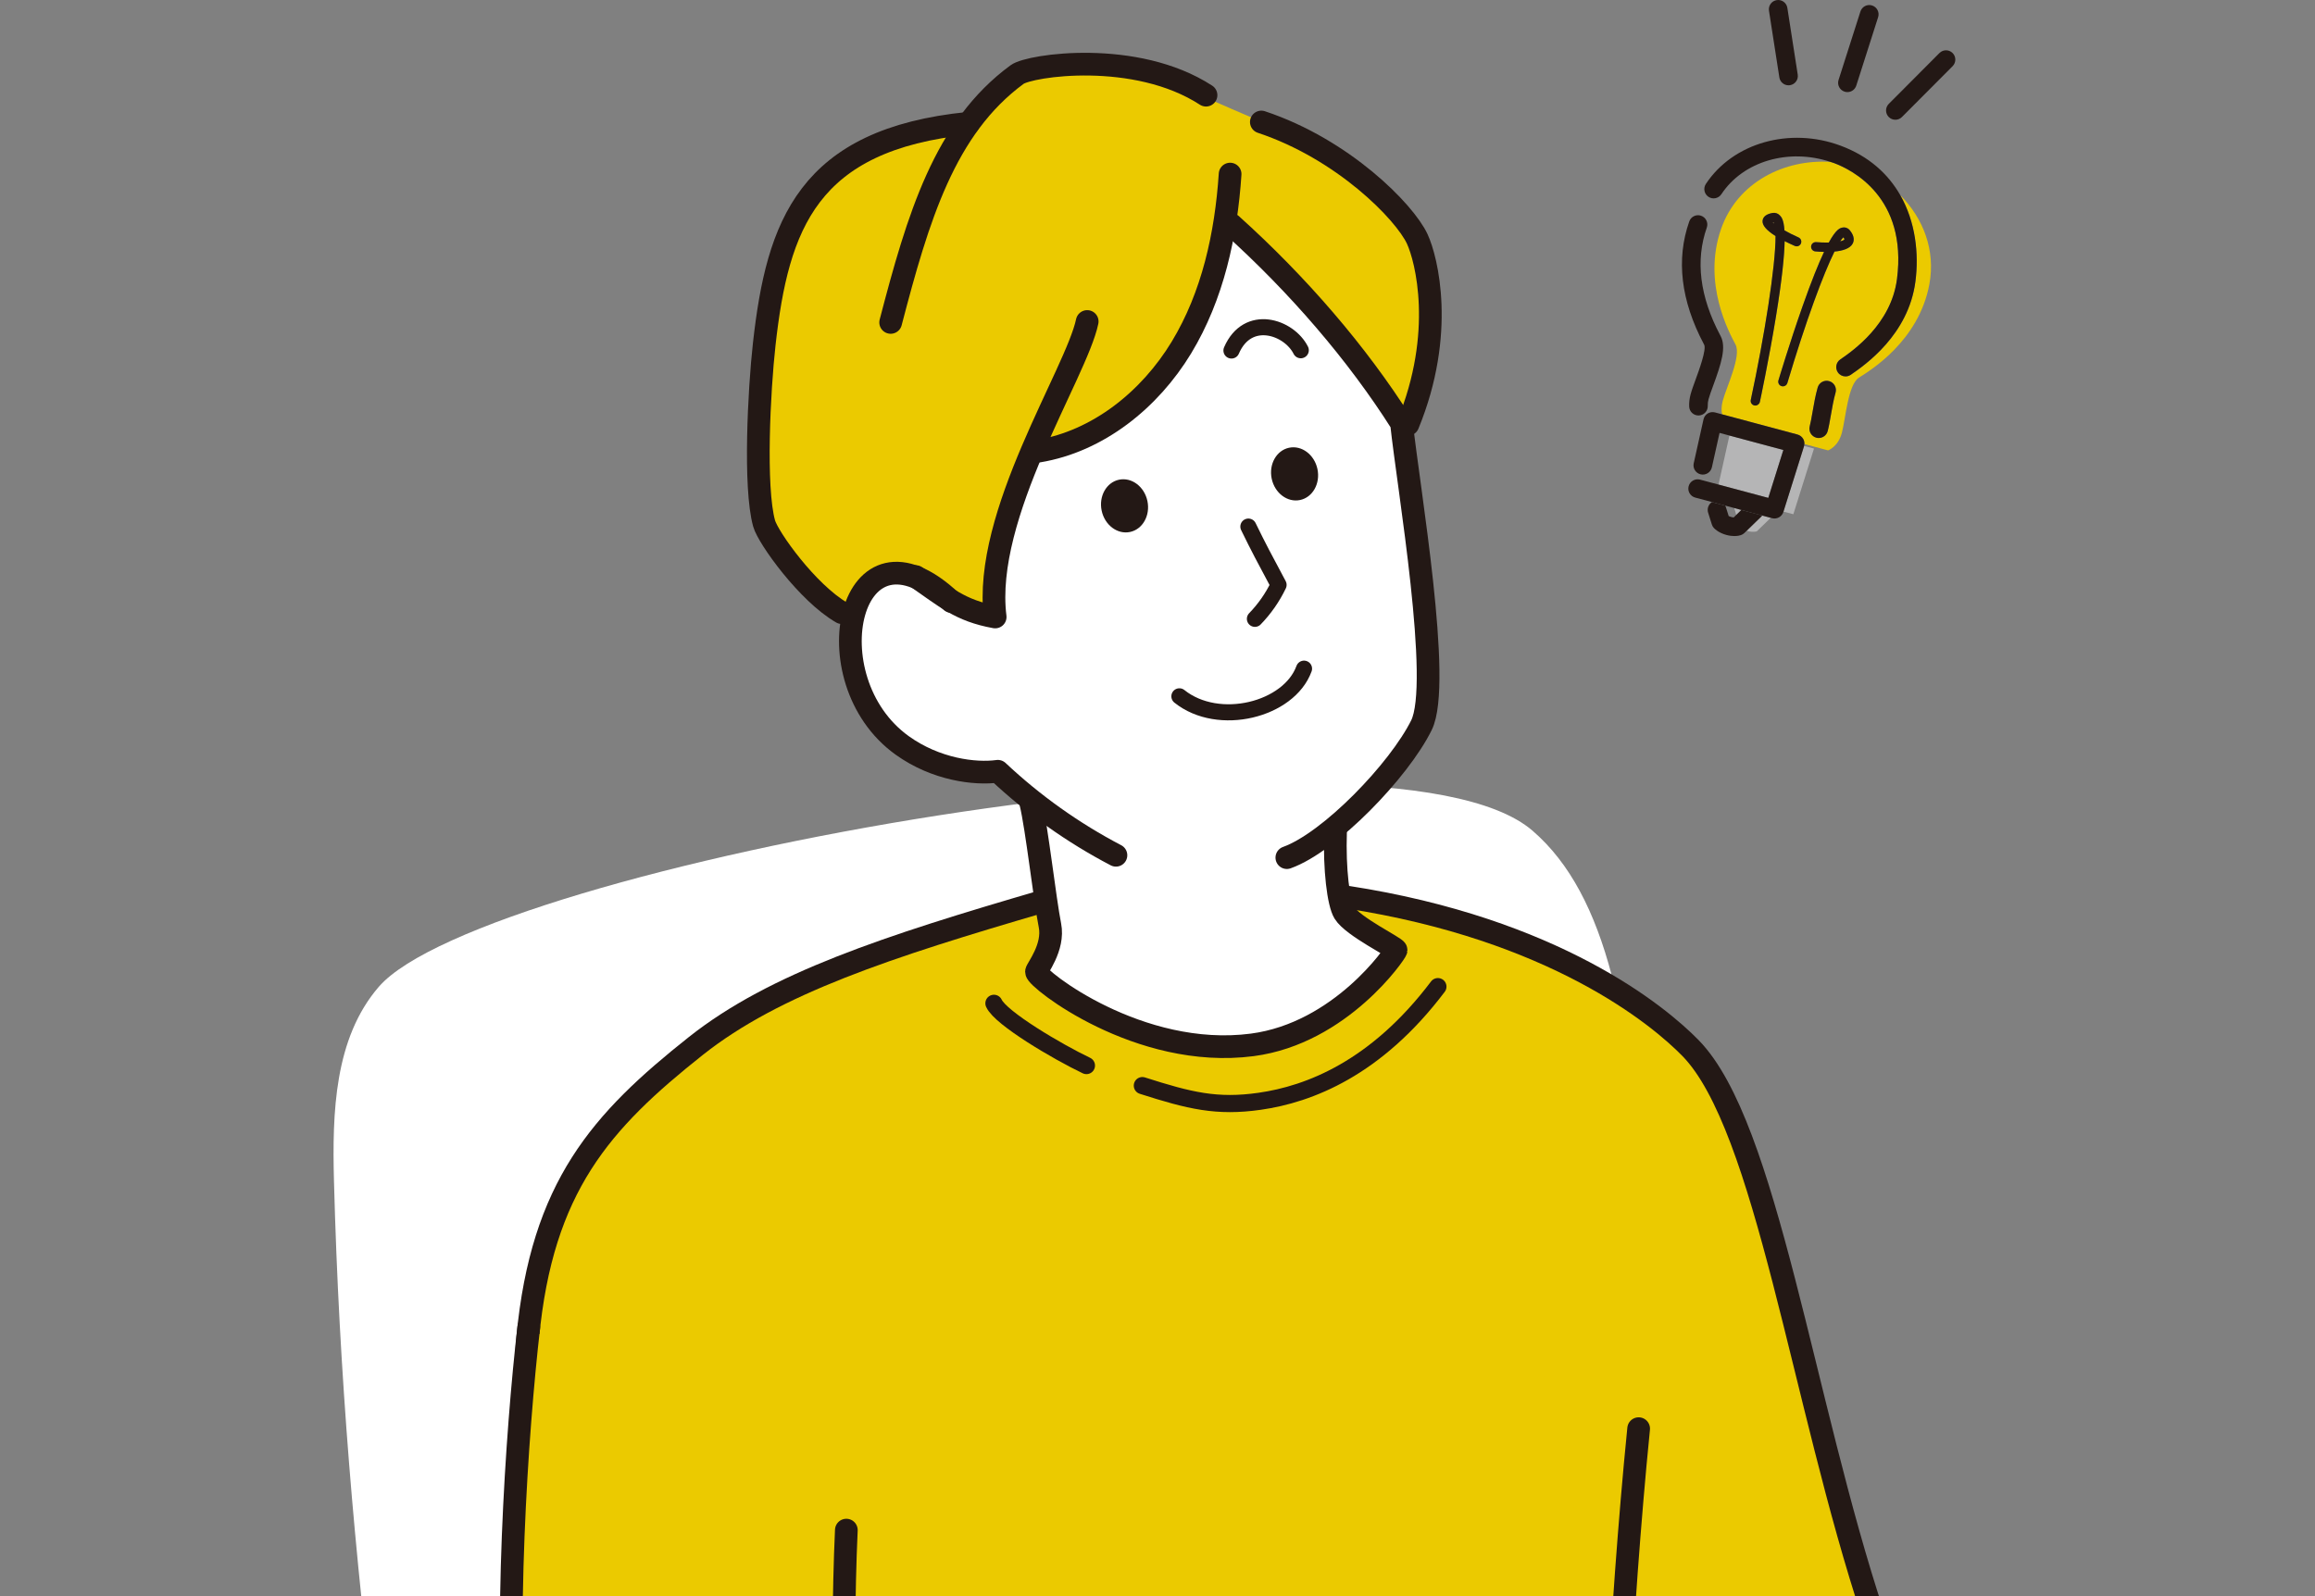 <svg enable-background="new 0 0 290 200" height="200" viewBox="0 0 290 200" width="290" xmlns="http://www.w3.org/2000/svg" xmlns:xlink="http://www.w3.org/1999/xlink"><rect x="0" y="0" width="290" height="200" fill="#808080" stroke="none"/><clipPath id="a"><path d="m0 0h290v200h-290z"/></clipPath><g clip-path="url(#a)"><path d="m57.784 286.61c-8.107-47.676-14.678-90.334-15.948-138.678-.223-8.503.05-17.83 5.605-24.271 13.007-15.083 125.861-35.704 144.54-19.571 18.838 16.27 11.94 64.22 19.519 145.126-62.912 7.832-152.45 37.889-153.716 37.394z" fill="#fff"/><path d="m59.414 297.996c-8.107-47.676-16.308-101.719-17.578-150.063-.223-8.503.05-17.83 5.605-24.271 13.007-15.083 125.861-35.704 144.54-19.571 18.838 16.27 12.266 62.264 19.072 142.848" fill="none"/><path d="m177.909 113.885c.804.991 26.479 8.689 33.646 16.039 7.305 7.491 21.479 69.79 23.167 71.898.902 1.126 7.81 8.67 8.812 9.709 3.49 3.62 34.18 26.601 36.252 29.145 6.215 7.632-12.411 23.893-13.374 25.499-3.968-2.352-38.981-18.704-51.744-29.831-2.801-2.442-10.455-12.051-12-16.129-1.397 4.939-2.446 30.757-3.172 30.313-39.055 9.733-69.165 12.536-112.643 27.727-.392-1.827.414.483-2.884-14.262-.35-1.564-16.871-.866-19.444-39.966-.794-12.064-.611-32.484 1.317-58.803 1.507-20.575 21.126-36.094 28.441-39.221 13.341-5.701 38.472-14.181 39.008-13.838 9.59 6.15 42.959-.325 44.618 1.72z" fill="#ebca00"/><path d="m121.46 15.777c-24.694.938-23.988 19.976-25.459 28.91-1.643 9.972-2.972 27.493 10.61 33.25.842-2.746 2.714-5.164 5.163-6.665 3.659 2.724 7.603 4.857 11.819 6.008 1.297-7.444 2.823-12.629 5.24-19.788 15.42-7.505 18.379-7.34 24.836-30.018 8.389 8.486 15.831 16.943 22.646 25.879 11.846-28.588-14.408-36.451-19.157-38.468-16.552-7.028-17.221-8.852-28.934-5.284-3.841 1.168-4.948 1.515-6.764 6.176z" fill="#ebca00"/><path d="m130.613 112.943c-19.401 5.667-33.568 10.29-43.435 18.112-11.879 9.416-19.287 17.64-21.069 36.528-2.033 21.549 17.347 95.397 17.347 95.397" style="fill:none;stroke:#231815;stroke-width:2.844;stroke-linecap:round;stroke-linejoin:round;stroke-miterlimit:10"/><path d="m86.422 276.301c-2.439-12.348-5.326-30.321-6.459-36.291" style="fill:none;stroke:#231815;stroke-width:2.844;stroke-linecap:round;stroke-linejoin:round;stroke-miterlimit:10"/><path d="m128.827 99.43c1.998 8.505 2.492 15.731 2.568 17.307.1 2.062-1.852 5.797-1.368 6.128 5.613 3.844 19.914 8.73 26.412 8.191 4.505-.374 12.722-5.202 19.083-11.844.375-.392-7.08-4.502-7.222-5.346-.536-3.18-1.522-6.031-.86-10.114 3.33-3.353 10.146-11.28 10.815-14.765.433-2.255-1.181-19.308-2.276-33.416-4.072-11.04-11.877-20.539-21.856-26.695-1.695 12.754-11.25 24.128-23.52 27.998-.69.218-1.425.436-1.912.971-.333.366-.514.842-.687 1.305-2.232 5.987-4.408 12.202-4.214 18.489-3.905-2.452-10.93-9.349-15.281-4.93-8.088 8.214 1.549 26.064 16.406 24.128 1.98-.258 1.033 2.684 3.912 2.593z" fill="#fff"/><path d="m136.193 40.284c-1.356 6.493-13.137 24.243-11.529 37.025-4.426-.797-6.247-2.512-9.951-5.061" style="fill:none;stroke:#231815;stroke-width:2.844;stroke-linecap:round;stroke-linejoin:round;stroke-miterlimit:10"/><path d="m151.078 11.925c-8.802-5.724-22.065-3.76-23.663-2.587-9.094 6.672-12.41 17.922-15.842 31.062" style="fill:none;stroke:#231815;stroke-width:2.844;stroke-linecap:round;stroke-linejoin:round;stroke-miterlimit:10"/><path d="m154.096 21.813c-.504 7.586-2.165 15.248-6.108 21.748s-10.403 11.73-17.904 12.969" style="fill:none;stroke:#231815;stroke-width:2.844;stroke-linecap:round;stroke-linejoin:round;stroke-miterlimit:10"/><path d="m121.329 15.445c-20.158 2.027-23.924 12.749-25.59 27.641-.653 5.837-1.275 17.991-.021 22.501.496 1.785 5.437 8.703 9.734 11.178" style="fill:none;stroke:#231815;stroke-width:2.844;stroke-linecap:round;stroke-linejoin:round;stroke-miterlimit:10"/><path d="m158.008 15.288c10.247 3.403 17.945 11.247 19.529 14.651 1.18 2.536 3.528 11.798-1.165 23.235" style="fill:none;stroke:#231815;stroke-width:2.844;stroke-linecap:round;stroke-linejoin:round;stroke-miterlimit:10"/><path d="m154.253 28.147c8.353 7.524 15.749 16.109 21.313 24.893.865 8.097 5.099 32.577 2.498 37.831-2.809 5.673-11.462 14.66-16.861 16.592" style="fill:none;stroke:#231815;stroke-width:2.844;stroke-linecap:round;stroke-linejoin:round;stroke-miterlimit:10"/><path d="m167.302 104.249c-.158 4.672.361 8.931 1.093 10.117 1.082 1.753 6.505 4.362 6.494 4.685-.009.285-6.921 10.421-18.02 11.876-14.194 1.861-27.056-8.284-27.031-9.159.01-.342 2.242-3.051 1.688-5.816-.638-3.186-1.636-12.177-2.4-15.335" style="fill:none;stroke:#231815;stroke-width:2.844;stroke-linecap:round;stroke-linejoin:round;stroke-miterlimit:10"/><path d="m180.126 123.627c-7.733 10.244-16.113 13.48-22.325 14.367-5.375.767-8.769-.066-14.699-1.964" style="fill:none;stroke:#231815;stroke-width:2.15;stroke-linecap:round;stroke-linejoin:round;stroke-miterlimit:10"/><path d="m136.097 133.518c-3.63-1.732-10.741-5.928-11.587-7.799" style="fill:none;stroke:#231815;stroke-width:2.15;stroke-linecap:round;stroke-linejoin:round;stroke-miterlimit:10"/><path d="m119.178 75.374c-12.754-12.063-17.695 9.748-6.161 18.028 4.224 3.032 9.131 3.631 11.984 3.241 4.422 4.159 9.414 7.711 14.793 10.524" style="fill:none;stroke:#231815;stroke-width:2.844;stroke-linecap:round;stroke-linejoin:round;stroke-miterlimit:10"/><path d="m263.37 264.269c-.666 6.856 6.611 9.11 9.25 11.785 1.316 1.334 6.288 7.158 9.025 7.001 8.217-.469-1.194-10.505-4.19-13.428l-.121-.129c2.165 1.221 4.171 2.474 6.005 3.99 2.749 2.271 5.147 5.799 8.485 7.713 2.156 1.236 4.015 1.942 5.256-.85 3.21 2.524 7.391 1.685 7.602-.858.028-.334 5.201 1.923 5.668-3.373 1.003.81 4.773-1.499 2.193-6.208-4.883-8.912-11.811-15.731-12.438-16.216-.934-.723-14.111-5.208-20.132-7.291" style="fill:#fff;stroke:#231815;stroke-width:2.841;stroke-linecap:round;stroke-linejoin:round;stroke-miterlimit:10"/><path d="m281.976 263.18c6.001 4.345 11.105 9.923 14.901 16.286" style="fill:none;stroke:#231815;stroke-width:2.015;stroke-linecap:round;stroke-linejoin:round;stroke-miterlimit:10"/><path d="m289.863 260.208c5.985 5.788 11.04 12.536 14.91 19.908" style="fill:none;stroke:#231815;stroke-width:2.015;stroke-linecap:round;stroke-linejoin:round;stroke-miterlimit:10"/><path d="m296.351 257.944c4.975 5.67 10.042 11.832 13.811 18.367" style="fill:none;stroke:#231815;stroke-width:2.015;stroke-linecap:round;stroke-linejoin:round;stroke-miterlimit:10"/><path d="m181.053 118.101c16.089 2.974 27.558 8.55 31.548 12.632 9.567 9.787 13.147 44.833 22.09 71.77 15.653 16.493 29.552 26.132 45.946 37.887-.15 13.195-10.8 20.888-19.342 24.537-14.23-7.482-32.418-16.644-44.946-26.965-5.403-4.451-9.767-8.372-11.677-16.034" fill="#ebca00"/><path d="m168.758 112.413c25.976 4.002 39.024 14.831 43.013 18.913 9.567 9.787 13.977 44.24 22.919 71.178 15.653 16.493 29.552 26.132 45.946 37.887-.15 13.195-10.8 20.888-19.342 24.537-14.23-7.482-32.418-16.644-44.946-26.965-5.403-4.451-11.9-12.994-13.811-20.655" style="fill:none;stroke:#231815;stroke-width:2.844;stroke-linecap:round;stroke-linejoin:round;stroke-miterlimit:10"/><path d="m205.274 179.016c-2.408 24.012-3.16 48.264-5.234 70.126" style="fill:none;stroke:#231815;stroke-width:2.844;stroke-linecap:round;stroke-linejoin:round;stroke-miterlimit:10"/><ellipse cx="140.852" cy="63.3" fill="#231815" rx="2.928" ry="3.346" transform="matrix(.979 -.205 .205 .979 -10 30.287)"/><ellipse cx="162.144" cy="59.288" fill="#231815" rx="2.928" ry="3.346" transform="matrix(.979 -.205 .205 .979 -8.722 34.575)"/><path d="m154.264 43.92c2.028-4.702 7.207-2.978 8.685-.034" style="fill:none;stroke:#231815;stroke-width:2.015;stroke-linecap:round;stroke-linejoin:round;stroke-miterlimit:10"/><path d="m156.384 65.983c1.235 2.541 2.084 4.132 3.783 7.304-.75 1.566-1.756 3.009-2.965 4.255" style="fill:none;stroke:#231815;stroke-width:2.015;stroke-linecap:round;stroke-linejoin:round;stroke-miterlimit:10"/><path d="m163.355 83.786c-1.877 5.168-10.696 7.402-15.614 3.465" style="fill:none;stroke:#231815;stroke-width:2.015;stroke-linecap:round;stroke-linejoin:round;stroke-miterlimit:10"/><path d="m16.805 308.678c71.893-45.623 230.304-80.145 385.483-82.36.634 26.244.646 54.834.408 82.308" style="fill:#fff;stroke:#231815;stroke-width:2.844;stroke-linecap:round;stroke-linejoin:round;stroke-miterlimit:10"/><path d="m133.697 273.025.727 5.174 70.303 29.86 106.52-25.899-.428-5.523" style="fill:#c9caca;stroke:#231815;stroke-width:2.844;stroke-linecap:round;stroke-linejoin:round;stroke-miterlimit:10"/><path d="m311.094 275.962-70.303-29.861-107.17 25.949 70.303 29.86z" style="fill:#c9caca;stroke:#231815;stroke-width:2.844;stroke-linecap:round;stroke-linejoin:round;stroke-miterlimit:10"/><g fill="#fff"><path d="m224.148 262.498-10.78-4.579c-1.065-.452-2.248-.55-3.373-.277l-18.213 4.41c-.727.176-.809 1.176-.121 1.469l10.78 4.579c1.065.452 2.248.55 3.373.277l18.213-4.41c.727-.177.809-1.177.121-1.469z"/><path d="m178.553 281.137-4.381-1.861c-.433-.184-.914-.223-1.371-.113l-7.402 1.792c-.295.071-.329.478-.049.597l4.381 1.861c.433.184.914.223 1.371.113l7.402-1.792c.295-.071.329-.478.049-.597z"/><path d="m191.4 278.181-4.381-1.861c-.433-.184-.914-.223-1.371-.113l-7.402 1.793c-.295.071-.329.478-.049.597l4.381 1.861c.433.184.914.223 1.371.113l7.402-1.792c.295-.072.328-.479.049-.598z"/><path d="m202.946 275.326-4.381-1.861c-.433-.184-.914-.223-1.371-.113l-7.402 1.792c-.295.072-.329.478-.049.597l4.381 1.861c.433.184.914.223 1.371.113l7.402-1.792c.295-.072.329-.478.049-.597z"/><path d="m215.143 272.421-4.381-1.861c-.433-.184-.914-.223-1.371-.113l-7.402 1.792c-.295.072-.329.478-.049.597l4.381 1.861c.433.184.914.223 1.371.113l7.402-1.792c.295-.072.328-.479.049-.597z"/><path d="m191.152 283.431-4.381-1.861c-.433-.184-.914-.223-1.371-.113l-7.402 1.792c-.295.072-.329.478-.049.597l4.381 1.861c.433.184.914.223 1.371.113l7.402-1.792c.295-.072.329-.479.049-.597z"/><path d="m203.999 280.475-4.381-1.861c-.433-.184-.914-.223-1.371-.113l-7.402 1.792c-.295.072-.329.478-.049.597l4.381 1.861c.433.184.914.223 1.371.113l7.402-1.792c.295-.072.328-.478.049-.597z"/><path d="m215.545 277.62-4.381-1.861c-.433-.184-.914-.223-1.371-.113l-7.402 1.792c-.295.071-.329.478-.049.597l4.381 1.861c.433.184.914.223 1.371.113l7.402-1.792c.295-.072.329-.479.049-.597z"/><path d="m227.742 274.714-4.381-1.861c-.433-.184-.914-.223-1.371-.113l-7.402 1.792c-.295.071-.329.478-.049.597l4.381 1.861c.433.184.914.223 1.371.113l7.402-1.792c.295-.072.328-.478.049-.597z"/><path d="m195.404 287.678-4.381-1.861c-.433-.184-.914-.223-1.371-.113l-7.402 1.792c-.295.071-.329.478-.049.597l4.381 1.861c.433.184.914.223 1.371.113l7.402-1.792c.295-.072.328-.478.049-.597z"/><path d="m208.25 284.722-4.381-1.861c-.433-.184-.914-.223-1.371-.113l-7.402 1.792c-.295.072-.329.478-.049.597l4.381 1.861c.433.184.914.223 1.371.113l7.402-1.792c.295-.072.329-.478.049-.597z"/><path d="m219.797 281.867-4.381-1.861c-.433-.184-.914-.223-1.371-.113l-7.402 1.792c-.295.071-.329.478-.049.597l4.381 1.861c.433.184.914.223 1.371.113l7.402-1.792c.295-.072.328-.479.049-.597z"/><path d="m231.993 278.961-4.381-1.861c-.433-.184-.914-.223-1.371-.113l-7.402 1.792c-.295.072-.329.478-.049.597l4.381 1.861c.433.184.914.223 1.371.113l7.402-1.792c.295-.072.329-.478.049-.597z"/><path d="m207.353 290.021-4.381-1.861c-.433-.184-.914-.223-1.371-.113l-7.402 1.792c-.295.071-.329.478-.049.597l4.381 1.861c.433.184.914.223 1.371.113l7.402-1.792c.295-.071.328-.478.049-.597z"/><path d="m220.199 287.066-4.381-1.861c-.433-.184-.914-.223-1.371-.113l-7.402 1.792c-.295.072-.329.478-.049.597l4.381 1.861c.433.184.914.223 1.371.113l7.402-1.792c.295-.072.329-.479.049-.597z"/><path d="m231.746 284.21-4.381-1.861c-.433-.184-.914-.223-1.371-.113l-7.402 1.792c-.295.071-.329.478-.049.597l4.381 1.861c.433.184.914.223 1.371.113l7.402-1.792c.295-.071.328-.478.049-.597z"/><path d="m243.942 281.305-4.381-1.861c-.433-.184-.914-.223-1.371-.113l-7.402 1.792c-.295.071-.329.478-.049.597l4.381 1.861c.433.184.914.223 1.371.113l7.402-1.792c.296-.072.329-.478.049-.597z"/><path d="m146.943 278.422c5.719 6.576 19.506 6.806 24.179 4.976 5.69.473 8.065-.01 13.672 1.667 1.867.559 9.468 5.061 11.609 1.006 1.477-2.799-6.506-6.169-7.722-6.633-3.909-1.492-6.687-2.152-11.855-3.064 3.749.869 8.025 1.536 12.215 3.172 5.486 2.142 7.043 4.709 8.52 5.329 7.816 3.278 10.411-1.748 5.33-5.205-3.232-2.199-6.398-4.74-9.995-6.122-3.932-1.511-8.312-2.54-11.675-4.115 3.724 1.401 8.025 2.546 11.794 4.023 4.545 1.781 8.306 5.404 11.575 7.031 5.906 2.939 6.497-3.807 3.946-5.625-2.957-2.107-8.555-5.406-12.921-8.794-.475-.368-7.018-2.13-9.952-3.09 2.851 1.069 8.516 2.061 9.919 3.122.961.727 5.127 3.696 7.539 5.123 1.492.883 4.36 2.975 4.374 2.766.247-3.84-4.403-10.805-6.332-11.626-5.006-2.129-9.831-4.162-17.638-6.063-1.56-.38-17.444 4.104-26.392 5.957-10.684-.659-18.871-4.512-28.544-13.087-2.028-1.798-12.278 17.314-10.023 18.253 15.788 6.577 17.337 5.753 28.377 10.999z" stroke="#231815" stroke-linecap="round" stroke-linejoin="round" stroke-miterlimit="10" stroke-width="2.844"/></g><path d="m66.239 166.306c-1.514 13.147-3.2 38.119-1.477 55.701 1.296 13.219 3.602 33.888 12.755 38.532 21.627 10.975 70.591 20.232 70.355 19.426-2.979-10.173 5.42-22.785 5.733-24.383.392-2.006-43.204-17.036-43.055-19.224.126-2.044-2.656-3.568-4.31-2.361-.254-3.561-.943-26.518-.219-42.268" style="fill:#ebca00;stroke:#231815;stroke-width:2.844;stroke-linecap:round;stroke-linejoin:round;stroke-miterlimit:10"/><path d="m311.496 282.109 18.854-85.795-107.169 25.948-18.854 85.795z" style="fill:#c9caca;stroke:#231815;stroke-width:2.844;stroke-linecap:round;stroke-linejoin:round;stroke-miterlimit:10"/><path d="m217.182 64.835c-.08-.006-.183-.02-.306-.053-.138-.037-.246-.082-.326-.123l-.354-1.123c-.02-.063-.048-.122-.077-.179l1.133.304.245.867z" fill="none"/><path d="m230.932 29.733c.12.179.119.258.119.259-.055.096-.246.178-.529.243.156-.236.294-.405.41-.502z" fill="#ebca00"/><path d="m217.411 43.178c-.754-1.435-4.205-7.672-1.801-14.522 2.059-5.865 7.978-8.745 13.694-8.366.151.05.303.093.453.149 2.184.812 9.206 4.261 7.877 14.533-.733 5.664-5.531 8.981-7.108 10.072-.529.366-.661 1.092-.296 1.621.226.327.59.502.959.502.229 0 .459-.067.662-.207 1.788-1.236 7.228-4.998 8.093-11.689.453-3.503.009-7.481-1.908-10.832 2.846 2.865 4.468 6.87 3.652 11.206-1.343 7.135-7.45 10.81-8.821 11.676-1.37.866-1.665 5.151-2.139 6.921s-1.726 2.194-1.726 2.194l-2.969-.795c.012-.216-.032-.432-.138-.625-.153-.278-.413-.482-.719-.565l-9.451-2.532c-.088-.437-.104-.999.077-1.676.476-1.772 2.363-5.63 1.609-7.065zm10.118 11.664c.101.027.203.04.302.04.514 0 .985-.343 1.124-.864.142-.528.263-1.228.392-1.968.162-.93.345-1.985.594-2.851.178-.619-.18-1.264-.798-1.441-.619-.179-1.264.18-1.441.798-.283.987-.478 2.107-.65 3.095-.119.687-.232 1.337-.347 1.764-.167.622.202 1.261.824 1.427zm-4.351-6.455c.055.016.112.024.167.024.251 0 .483-.163.558-.416 2.342-7.86 4.512-13.665 5.903-16.473.993-.094 1.937-.36 2.275-.99.182-.338.271-.9-.335-1.655-.24-.299-.581-.432-.933-.361-.298.058-.776.152-1.721 1.873-.499.014-1.044.001-1.581-.048-.32-.026-.604.207-.633.527s.207.604.527.633c.286.026.668.053 1.092.062-.688 1.456-1.569 3.624-2.707 6.857-1.616 4.594-2.991 9.196-3.005 9.242-.09.309.085.633.393.725zm-3.411 2.417c.041.009.082.013.123.013.269 0 .51-.187.569-.46.011-.052 1.137-5.31 2.022-10.734.764-4.681 1.044-7.583 1.082-9.405.383.195.806.395 1.269.599.295.131.638-.003.768-.297s-.003-.638-.297-.768c-.623-.275-1.235-.585-1.763-.883-.093-1.377-.396-1.69-.583-1.883-.247-.255-.574-.36-.917-.3-.763.137-1.18.461-1.24.961-.068.567.477 1.213 1.623 1.932.014 3.762-1.398 12.6-3.101 20.534-.07.313.131.623.445.691z" fill="#ebca00"/><path d="m222.163 27.848c.033.047.063.107.089.179-.069-.057-.127-.11-.175-.159.026-.007.054-.013.086-.02z" fill="#ebca00"/><path d="m225.997 55.875 1.242.333-2.586 8.228-1.237-.331 2.571-8.181c.005-.016.006-.032.01-.049z" fill="#b5b5b6"/><path d="m215.276 60.718 1.368-6.143 6.755 1.811-1.886 6.003z" fill="#b5b5b6"/><path d="m217.499 64.527-.245-.867.891.239z" fill="#b5b5b6"/><path d="m220.749 64.597 1.07.287-1.746 1.698s-.434.147-1.134-.04c-.045-.012-.085-.026-.127-.04l1.841-1.791c.036-.036.065-.076.096-.114z" fill="#b5b5b6"/><path d="m216.197 63.536.354 1.123c.079.041.187.086.326.123.123.033.225.048.306.053l.317-.308.646-.628 2.604.698c-.031.039-.059.078-.096.114l-1.841 1.791-.29.282c-.124.121-.274.212-.438.268-.109.037-.396.118-.821.118-.276 0-.609-.034-.99-.136-.978-.262-1.486-.774-1.578-.875-.115-.126-.202-.275-.253-.438l-.467-1.484c-.161-.512.052-1.048.482-1.325l1.663.446c.029.056.056.115.076.178z" fill="#231815"/><path d="m225.897 55.014c.106.193.15.409.138.625-.004.08-.017.158-.038.236-.004.016-.005.033-.01.049l-2.571 8.181-.015.048c-.156.496-.614.816-1.111.816-.1 0-.201-.013-.302-.04l-.169-.045-1.07-.287-2.604-.698-.891-.239-1.133-.304-1.663-.446-2.099-.563c-.622-.167-.99-.806-.824-1.427.167-.621.805-.988 1.427-.824l2.315.62 6.237 1.671 1.887-6.004-6.756-1.81-1.237-.331-.96 4.313c-.14.628-.762 1.023-1.391.884-.628-.14-1.024-.762-.884-1.391l1.225-5.5c.069-.31.262-.578.533-.743s.598-.211.906-.129l.89.239 9.451 2.532c.306.085.566.289.719.567z" fill="#231815"/><path d="m239.945 35.269c-.866 6.692-6.306 10.453-8.093 11.689-.202.14-.433.207-.662.207-.37 0-.733-.176-.959-.502-.366-.529-.234-1.255.296-1.621 1.577-1.09 6.375-4.408 7.108-10.072 1.329-10.271-5.693-13.72-7.877-14.533-.15-.056-.302-.098-.453-.149-5.249-1.746-10.935-.092-13.668 4.046-.355.537-1.077.685-1.614.33s-.685-1.077-.33-1.614c3.402-5.152 10.5-7.17 16.877-4.797 3.572 1.329 5.969 3.565 7.467 6.183 1.917 3.352 2.362 7.33 1.908 10.833z" fill="#231815"/><path d="m227.052 51.652c.172-.988.366-2.108.65-3.095.177-.618.823-.977 1.441-.798.619.178.976.823.798 1.441-.249.866-.432 1.921-.594 2.851-.129.74-.25 1.44-.392 1.968-.139.52-.61.864-1.124.864-.1 0-.201-.013-.302-.04-.622-.167-.99-.805-.824-1.427.114-.427.227-1.077.347-1.764z" fill="#231815"/><path d="m213.811 28.518c-1.443 4.111-.882 8.644 1.669 13.473l.064.122c.734 1.397.076 3.454-.933 6.206-.24.655-.467 1.273-.581 1.7-.077.288-.111.566-.099.826.028.643-.47 1.187-1.113 1.215-.017.001-.035.001-.052.001-.62 0-1.136-.488-1.163-1.114-.022-.498.038-1.013.177-1.531.141-.528.386-1.194.644-1.899.407-1.111 1.362-3.713 1.058-4.321l-.062-.117c-2.865-5.427-3.473-10.585-1.807-15.333.213-.607.879-.927 1.485-.713.606.213.926.878.713 1.485z" fill="#231815"/><path d="m230.813 28.516c.352-.07.694.063.933.361.606.755.516 1.317.335 1.655-.338.63-1.282.896-2.275.99-1.391 2.808-3.561 8.613-5.903 16.473-.075.253-.307.416-.558.416-.055 0-.111-.008-.167-.024-.308-.092-.484-.416-.392-.725.014-.046 1.388-4.649 3.005-9.242 1.138-3.233 2.018-5.4 2.707-6.857-.424-.009-.805-.036-1.092-.062-.32-.029-.557-.313-.527-.633.029-.32.313-.554.633-.527.537.049 1.082.062 1.581.048.945-1.721 1.422-1.815 1.72-1.873zm.238 1.477c0-.001.001-.081-.119-.259-.116.097-.254.265-.41.502.283-.065.474-.148.529-.243z" fill="#231815"/><path d="m224.832 30.816c-.462-.204-.885-.404-1.269-.599-.038 1.822-.318 4.723-1.082 9.405-.885 5.424-2.011 10.682-2.022 10.734-.059.273-.3.46-.569.46-.041 0-.082-.004-.123-.013-.315-.068-.515-.377-.447-.692 1.704-7.934 3.116-16.772 3.101-20.534-1.146-.719-1.69-1.365-1.623-1.932.06-.501.477-.824 1.24-.961.343-.061.671.044.917.3.187.193.49.506.583 1.883.528.298 1.141.608 1.763.883.294.13.427.474.297.768-.128.295-.472.429-.766.298zm-2.669-2.968c-.032.007-.06.014-.086.02.047.049.106.102.175.159-.026-.072-.056-.132-.089-.179z" fill="#231815"/><path d="m232.535 10.729c-.158.495-.616.811-1.11.811-.117 0-.237-.018-.355-.056-.613-.196-.951-.851-.755-1.464l2.739-8.578c.196-.613.851-.952 1.464-.755.613.196.951.851.755 1.464z" fill="#231815"/><path d="m238.256 14.663c-.228.229-.526.343-.825.343-.297 0-.595-.113-.822-.34-.456-.454-.457-1.192-.003-1.648l6.347-6.372c.454-.456 1.191-.458 1.648-.003.456.454.457 1.192.003 1.648z" fill="#231815"/><path d="m224.23 10.675c-.061.009-.121.014-.18.014-.565 0-1.06-.411-1.15-.986l-1.3-8.359c-.099-.636.336-1.231.972-1.33.636-.1 1.232.336 1.33.972l1.3 8.359c.099.636-.336 1.231-.972 1.33z" fill="#231815"/></g></svg>